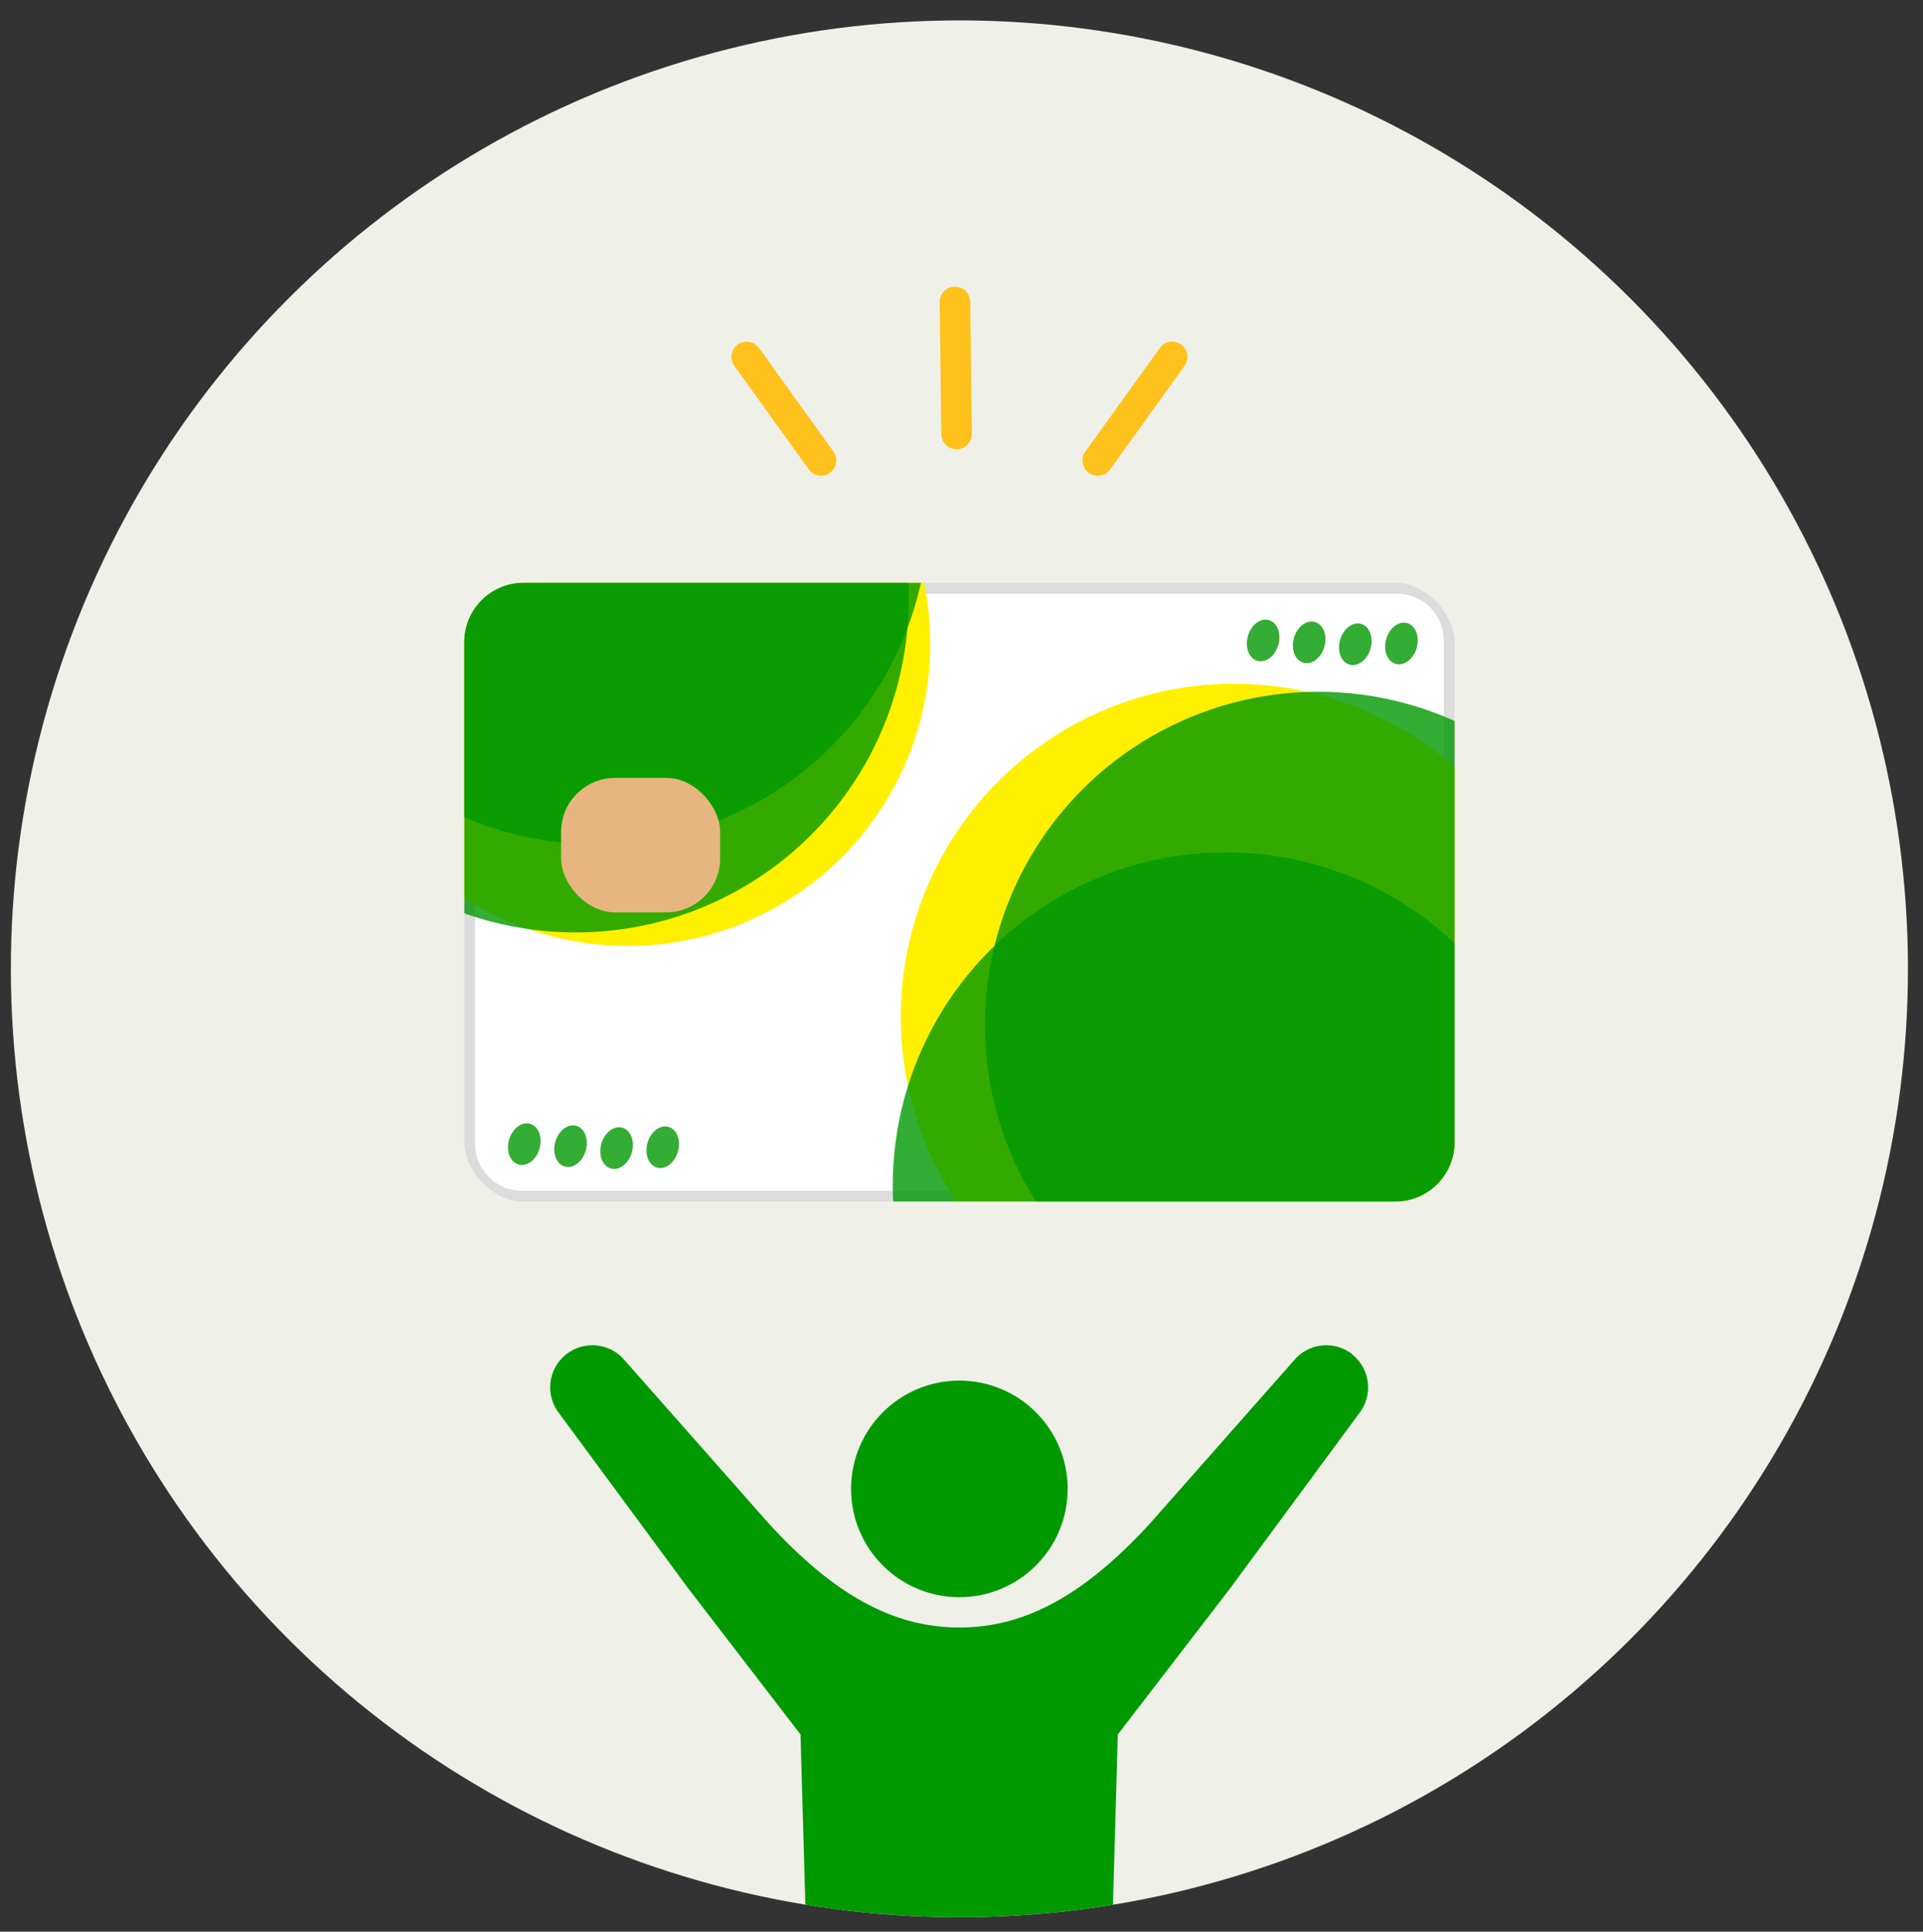 <?xml version="1.0" encoding="UTF-8"?><svg id="a" xmlns="http://www.w3.org/2000/svg" xmlns:xlink="http://www.w3.org/1999/xlink" viewBox="0 0 184.49 185.35"><rect x="0" y="0" width="184.49" height="185.35" fill="#333333" stroke="none"/><defs><style>.f{fill:#fff;}.g{fill:#eff0e8;}.h{fill:#e7b680;}.i{opacity:.8;}.j{clip-path:url(#b);}.k{fill:#fff000;}.l{clip-path:url(#c);}.m{clip-path:url(#e);}.n{fill:url(#d);}.o{fill:none;}.p{fill:#dcdcdc;}.q{fill:#090;}.r{fill:#ffc21c;}</style><clipPath id="b"><circle class="g" cx="92.04" cy="92.96" r="91" transform="translate(-38.77 92.31) rotate(-45)"/></clipPath><clipPath id="c"><rect class="o" x="44.53" y="55.91" width="95.03" height="59.39" rx="5.71" ry="5.71"/></clipPath><linearGradient id="d" x1="27.7" y1="-166.94" x2="156.39" y2="-38.24" gradientTransform="translate(-45.58 -95.13) rotate(45)" gradientUnits="userSpaceOnUse"><stop offset="0" stop-color="#efffc8"/><stop offset="1" stop-color="#dbffd5"/></linearGradient><clipPath id="e"><circle class="n" cx="92.04" cy="-102.59" r="91" transform="translate(99.5 35.04) rotate(-45)"/></clipPath></defs><g><circle class="g" cx="92.04" cy="92.96" r="91" transform="translate(-38.77 92.31) rotate(-45)"/><g class="j"><g><path class="q" d="M102.43,142.86c0,5.74-4.65,10.39-10.39,10.39-5.74,0-10.39-4.65-10.39-10.39,0-5.74,4.65-10.39,10.39-10.39,5.74,0,10.39,4.65,10.39,10.39Z"/><path class="q" d="M129.78,129.97c-1.74-1.4-4.28-1.13-5.68,.61l-13.81,15.64c-6.19,6.73-11.84,9.94-18.25,9.94-6.41,0-12.06-3.21-18.25-9.94l-13.81-15.64c-1.4-1.74-3.95-2.01-5.69-.61-1.74,1.4-2.01,3.95-.61,5.69l12.38,16.79,10.74,13.97c.39,14.54,2.59,88.58,2.59,88.58,0,2.91,2.36,5.27,5.27,5.27,2.91,0,5.27-2.36,5.27-5.27l2.09-47.55,2.09,47.55c0,2.91,2.36,5.27,5.27,5.27s5.27-2.36,5.27-5.27c0,0,2.2-74.04,2.59-88.58l10.74-13.97,12.38-16.79c1.4-1.74,1.13-4.28-.61-5.69Z"/></g><g class="l"><g><g><rect class="f" x="44.53" y="55.91" width="95.03" height="59.39" rx=".24" ry=".24"/><path class="p" d="M134.04,116.35H50.05c-3.63,0-6.57-2.94-6.57-6.57V61.43c0-3.63,2.94-6.57,6.57-6.57h83.99c3.63,0,6.57,2.94,6.57,6.57v48.35c0,3.63-2.94,6.57-6.57,6.57ZM50.05,56.97c-2.47,0-4.46,2-4.46,4.46v48.35c0,2.47,2,4.47,4.47,4.47h83.99c2.47,0,4.46-2,4.46-4.46V61.43c0-2.47-2-4.46-4.46-4.46H50.05Z"/></g><circle class="k" cx="60.23" cy="61.75" r="29.02"/><g class="i"><circle class="q" cx="55.22" cy="57.51" r="31.96"/></g><g class="i"><circle class="q" cx="57.14" cy="49.04" r="31.96"/></g><rect class="h" x="53.83" y="74.64" width="15.26" height="12.9" rx="5.18" ry="5.18"/><circle class="k" cx="118.38" cy="97.56" r="31.96"/><g class="i"><circle class="q" cx="117.61" cy="113.74" r="31.96"/></g><g class="i"><circle class="q" cx="126.46" cy="98.33" r="31.96"/></g></g><g><g class="i"><ellipse class="q" cx="50.31" cy="109.79" rx="2.03" ry="1.52" transform="translate(-68.99 128.61) rotate(-74.35)"/></g><g class="i"><ellipse class="q" cx="54.73" cy="109.98" rx="2.03" ry="1.52" transform="translate(-65.93 133.01) rotate(-74.35)"/></g><g class="i"><ellipse class="q" cx="59.16" cy="110.16" rx="2.03" ry="1.52" transform="translate(-62.88 137.41) rotate(-74.35)"/></g><g class="i"><ellipse class="q" cx="63.59" cy="110.09" rx="2.03" ry="1.52" transform="translate(-59.58 141.61) rotate(-74.35)"/></g></g><g><g class="i"><ellipse class="q" cx="121.18" cy="61.46" rx="2.03" ry="1.52" transform="translate(29.31 161.56) rotate(-74.35)"/></g><g class="i"><ellipse class="q" cx="125.61" cy="61.64" rx="2.03" ry="1.52" transform="translate(32.36 165.96) rotate(-74.35)"/></g><g class="i"><ellipse class="q" cx="130.04" cy="61.82" rx="2.03" ry="1.52" transform="translate(35.42 170.36) rotate(-74.35)"/></g><g class="i"><ellipse class="q" cx="134.46" cy="61.75" rx="2.03" ry="1.52" transform="translate(38.72 174.56) rotate(-74.35)"/></g></g></g><g><path class="r" d="M91.77,43.11c-.8,0-1.45-.64-1.46-1.45l-.16-12.67c-.01-.81,.64-1.47,1.45-1.48h.02c.8,0,1.45,.64,1.46,1.45l.16,12.67c.01,.81-.64,1.47-1.45,1.48h-.02Z"/><path class="r" d="M105.31,45.65c-.3,0-.59-.09-.85-.28-.66-.47-.81-1.39-.33-2.04l7.14-9.94c.47-.66,1.38-.81,2.04-.33,.66,.47,.81,1.39,.33,2.04l-7.14,9.94c-.29,.4-.73,.61-1.19,.61Z"/><path class="r" d="M78.78,45.65c-.46,0-.9-.21-1.19-.61l-7.14-9.94c-.47-.66-.32-1.57,.33-2.04,.66-.47,1.57-.32,2.04,.33l7.14,9.94c.47,.66,.32,1.57-.33,2.04-.26,.19-.56,.28-.85,.28Z"/></g></g></g><g><circle class="n" cx="92.04" cy="-102.59" r="91" transform="translate(99.5 35.04) rotate(-45)"/><g class="m"><path class="q" d="M129.78-65.58c-1.74-1.4-4.28-1.13-5.68,.61l-13.81,15.64c-6.19,6.73-11.84,9.94-18.25,9.94-6.41,0-12.06-3.21-18.25-9.94l-13.81-15.64c-1.4-1.74-3.95-2.01-5.69-.61-1.74,1.4-2.01,3.95-.61,5.69l12.38,16.79,10.74,13.97c.39,14.54,2.59,88.58,2.59,88.58,0,2.91,2.36,5.27,5.27,5.27,2.91,0,5.27-2.36,5.27-5.27l2.09-47.55,2.09,47.55c0,2.91,2.36,5.27,5.27,5.27s5.27-2.36,5.27-5.27c0,0,2.2-74.04,2.59-88.58l10.74-13.97,12.38-16.79c1.4-1.74,1.13-4.28-.61-5.69Z"/></g></g></svg>